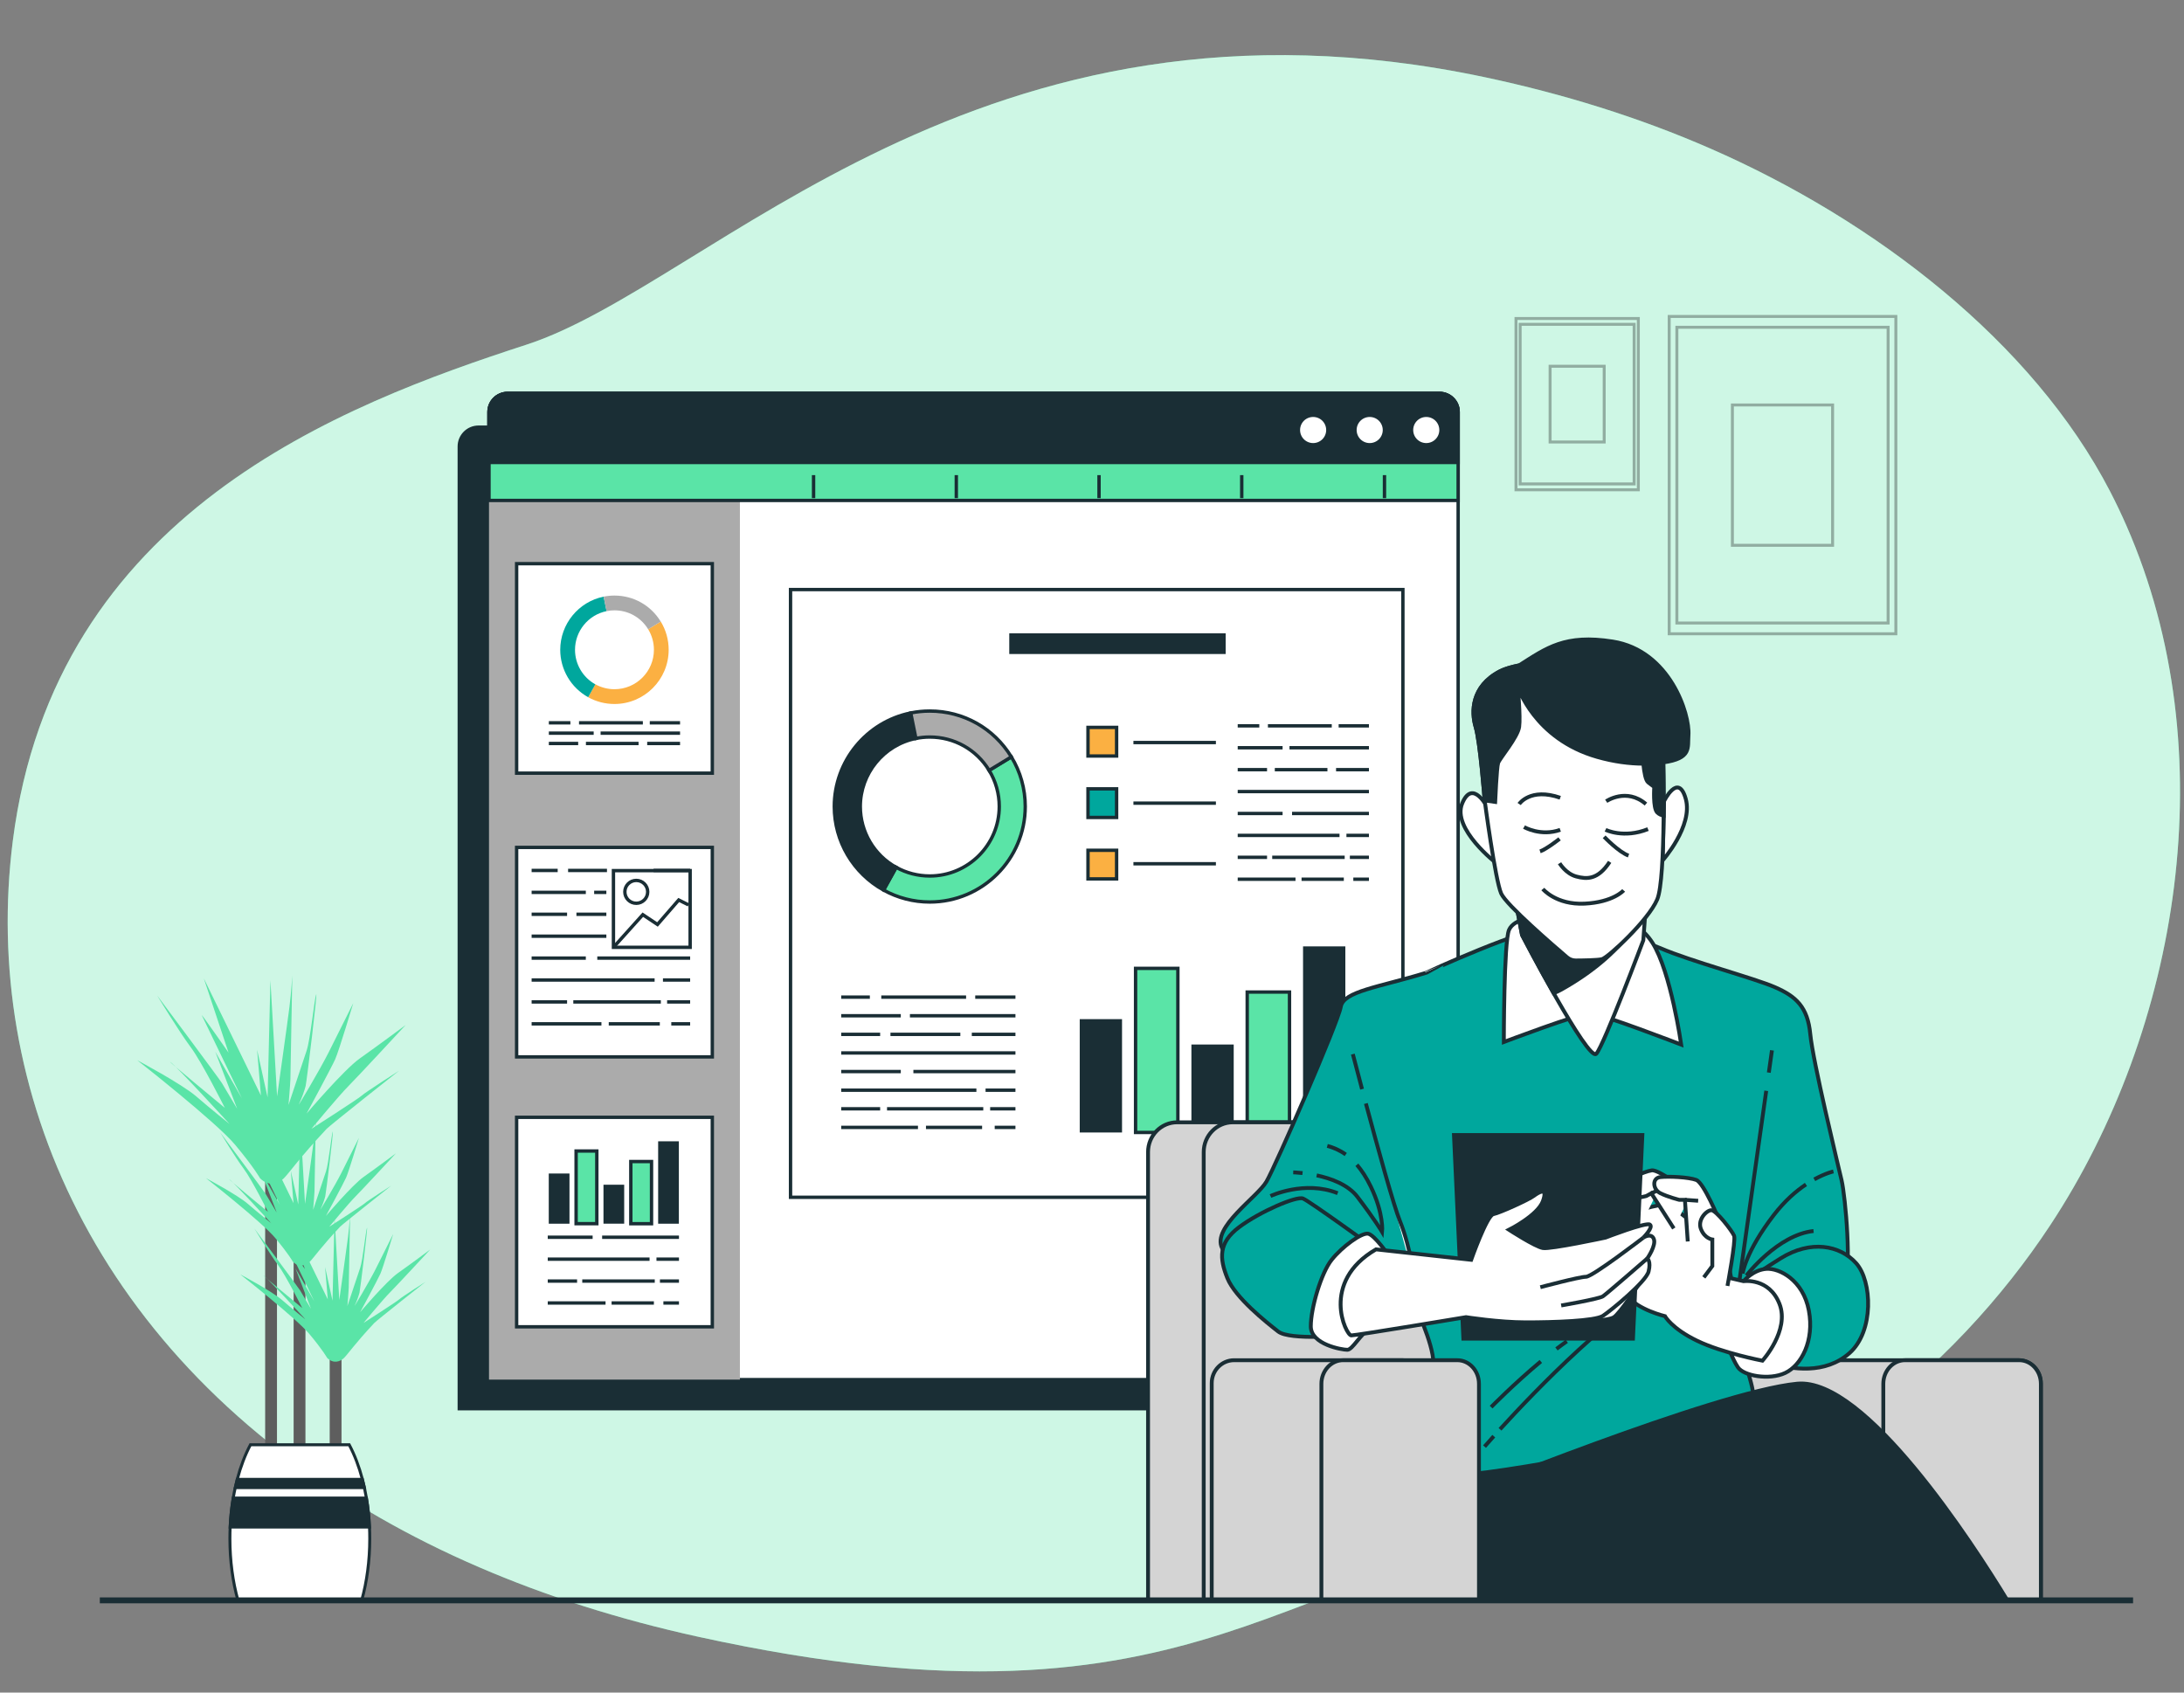 <?xml version="1.0" encoding="utf-8"?>
<!-- Generator: Adobe Illustrator 24.0.1, SVG Export Plug-In . SVG Version: 6.00 Build 0)  -->
<svg version="1.1" id="Layer_1" xmlns="http://www.w3.org/2000/svg" xmlns:xlink="http://www.w3.org/1999/xlink" x="0px" y="0px"
	 viewBox="0 0 600 465" style="enable-background:new 0 0 600 465;" xml:space="preserve">
<rect x="0" y="0" width="600" height="465" fill="#808080" stroke="none"/>
<style type="text/css">
	.st0{display:none;}
	.st1{display:inline;}
	.st2{fill:#FFFFFF;stroke:#1A2E35;stroke-width:0.687;stroke-linecap:round;stroke-linejoin:round;stroke-miterlimit:10;}
	.st3{fill:#1A2E35;stroke:#1A2E35;stroke-width:0.687;stroke-linecap:round;stroke-linejoin:round;stroke-miterlimit:10;}
	.st4{fill:#1A2E35;}
	.st5{fill:none;stroke:#1A2E35;stroke-width:0.687;stroke-linecap:round;stroke-linejoin:round;stroke-miterlimit:10;}
	
		.st6{display:inline;fill:#1A2E35;stroke:#1A2E35;stroke-width:0.687;stroke-linecap:round;stroke-linejoin:round;stroke-miterlimit:10;}
	.st7{fill:#5AE4A7;stroke:#1A2E35;stroke-width:0.687;stroke-linecap:round;stroke-linejoin:round;stroke-miterlimit:10;}
	
		.st8{display:inline;fill:none;stroke:#878787;stroke-width:0.687;stroke-linecap:round;stroke-linejoin:round;stroke-miterlimit:10;}
	
		.st9{display:inline;fill:#1A2E35;stroke:#878787;stroke-width:0.687;stroke-linecap:round;stroke-linejoin:round;stroke-miterlimit:10;}
	
		.st10{display:inline;fill:none;stroke:#1A2E35;stroke-width:0.687;stroke-linecap:round;stroke-linejoin:round;stroke-miterlimit:10;}
	
		.st11{display:inline;fill:#00A79D;stroke:#1A2E35;stroke-width:0.687;stroke-linecap:round;stroke-linejoin:round;stroke-miterlimit:10;}
	
		.st12{display:inline;fill:#FFFFFF;stroke:#1A2E35;stroke-width:0.687;stroke-linecap:round;stroke-linejoin:round;stroke-miterlimit:10;}
	.st13{fill:#FAAF41;}
	.st14{fill:#00A69C;}
	.st15{fill:#00A79D;}
	.st16{fill:#FBB042;}
	.st17{fill:#5AE4A7;}
	.st18{opacity:0.7;fill:#FFFFFF;}
	.st19{opacity:0.3;}
	.st20{fill:none;stroke:#000000;stroke-width:0.811;stroke-miterlimit:10;}
	.st21{fill:none;stroke:#5E5E5E;stroke-width:3.245;stroke-miterlimit:10;}
	.st22{fill:#FFFFFF;stroke:#1A2E35;stroke-width:0.811;stroke-miterlimit:10;}
	.st23{fill:#1A2E35;stroke:#1A2E35;stroke-width:0.811;stroke-miterlimit:10;}
	.st24{fill:#1A2E35;stroke:#1A2E35;stroke-width:0.929;stroke-miterlimit:10;}
	.st25{fill:#FFFFFF;stroke:#1A2E35;stroke-width:0.929;stroke-miterlimit:10;}
	.st26{fill:#ABABAB;}
	.st27{fill:#5AE4A7;stroke:#1A2E35;stroke-width:0.929;stroke-miterlimit:10;}
	.st28{fill:none;stroke:#1A2E35;stroke-width:0.929;stroke-miterlimit:10;}
	.st29{fill:#ABABAB;stroke:#1A2E35;stroke-width:0.929;stroke-miterlimit:10;}
	.st30{fill:#FBB042;stroke:#1A2E35;stroke-width:0.929;stroke-miterlimit:10;}
	.st31{fill:#00A79D;stroke:#1A2E35;stroke-width:0.929;stroke-miterlimit:10;}
	.st32{fill:#D4D4D4;stroke:#1A2E35;stroke-width:1.06;stroke-miterlimit:10;}
	.st33{fill:#1A2E35;stroke:#1A2E35;stroke-width:1.06;stroke-miterlimit:10;}
	.st34{fill:#00A79D;stroke:#1A2E35;stroke-width:1.06;stroke-miterlimit:10;}
	.st35{fill:none;stroke:#1A2E35;stroke-width:1.06;stroke-miterlimit:10;}
	.st36{fill:#FFFFFF;stroke:#1A2E35;stroke-width:1.06;stroke-miterlimit:10;}
	.st37{fill:none;stroke:#1A2E35;stroke-width:1.622;stroke-miterlimit:10;}
	.st38{opacity:0.2;fill:#1A2E35;}
	.st39{fill:#FFFFFF;stroke:#1A2E35;stroke-width:0.891;stroke-miterlimit:10;}
	.st40{fill:none;stroke:#1A2E35;stroke-width:1.782;stroke-miterlimit:10;}
	.st41{fill:#5AE4A7;stroke:#1A2E35;stroke-width:0.891;stroke-miterlimit:10;}
	.st42{fill:none;stroke:#1A2E35;stroke-width:0.446;stroke-miterlimit:10;}
	.st43{fill:#1A2E35;stroke:#1A2E35;stroke-width:0.891;stroke-miterlimit:10;}
	.st44{fill:none;stroke:#1A2E35;stroke-width:0.891;stroke-miterlimit:10;}
	.st45{fill:#FFFFFF;stroke:#1A2E35;stroke-width:1.088;stroke-miterlimit:10;}
	.st46{fill:#00A79D;stroke:#1A2E35;stroke-width:1.088;stroke-miterlimit:10;}
	.st47{fill:#1A2E35;stroke:#1A2E35;stroke-width:1.088;stroke-miterlimit:10;}
	.st48{fill:#1A2E35;stroke:#FFFFFF;stroke-width:1.088;stroke-miterlimit:10;}
	.st49{fill:none;stroke:#1A2E35;stroke-width:1.088;stroke-miterlimit:10;}
	.st50{fill:#FBB042;stroke:#1A2E35;stroke-width:1.088;stroke-miterlimit:10;}
	.st51{fill:#6E6E6E;stroke:#1A2E35;stroke-width:1.088;stroke-miterlimit:10;}
	.st52{fill:none;stroke:#000000;stroke-width:0.872;stroke-linejoin:round;}
	.st53{fill:none;stroke:#000000;stroke-width:0.872;stroke-linejoin:round;stroke-dasharray:4.71,4.71;}
	.st54{fill:none;stroke:#000000;stroke-width:0.872;stroke-linejoin:round;stroke-dasharray:4.282,4.282;}
	.st55{fill:none;stroke:#000000;stroke-width:0.872;stroke-linejoin:round;stroke-dasharray:4.378,4.378;}
	.st56{fill:none;stroke:#000000;stroke-width:0.872;stroke-linejoin:round;stroke-dasharray:2.617,2.617;}
	.st57{fill:none;stroke:#000000;stroke-width:0.872;stroke-linejoin:round;stroke-dasharray:4.486,4.486;}
	.st58{fill:none;stroke:#000000;stroke-width:0.872;stroke-linejoin:round;stroke-dasharray:3.974,3.974;}
	.st59{fill:none;stroke:#000000;stroke-width:0.872;stroke-linejoin:round;stroke-dasharray:4.323,4.323;}
	.st60{fill:none;stroke:#000000;stroke-width:0.872;stroke-linejoin:round;stroke-dasharray:4.437,4.437;}
	.st61{fill:none;stroke:#000000;stroke-width:0.872;stroke-linejoin:round;stroke-dasharray:4.381,4.381;}
	.st62{fill:none;stroke:#000000;stroke-width:0.872;stroke-linejoin:round;stroke-dasharray:4.255,4.255;}
	.st63{fill:#D6D6D6;}
	.st64{fill:#FFFFFF;}
	.st65{fill:#C4C4C4;}
	.st66{fill:#707070;stroke:#1A2E35;stroke-width:0.872;stroke-linejoin:round;stroke-miterlimit:10;}
	.st67{fill:#1A2E35;stroke:#1A2E35;stroke-width:0.872;stroke-linejoin:round;stroke-miterlimit:10;}
	.st68{fill:none;stroke:#1A2E35;stroke-width:0.872;stroke-linejoin:round;stroke-miterlimit:10;}
	.st69{fill:#FFFFFF;stroke:#1A2E35;stroke-width:0.95;stroke-linecap:round;stroke-linejoin:round;stroke-miterlimit:10;}
	.st70{fill:#1A2E35;stroke:#1A2E35;stroke-width:0.95;stroke-linecap:round;stroke-linejoin:round;stroke-miterlimit:10;}
	.st71{fill:#808080;stroke:#1A2E35;stroke-width:0.95;stroke-linecap:round;stroke-linejoin:round;stroke-miterlimit:10;}
	.st72{fill:#00A79D;stroke:#1A2E35;stroke-width:0.95;stroke-linecap:round;stroke-linejoin:round;stroke-miterlimit:10;}
	.st73{fill:none;stroke:#1A2E35;stroke-width:0.95;stroke-linecap:round;stroke-linejoin:round;stroke-miterlimit:10;}
	.st74{fill:#FFFFFF;stroke:#1A2E35;stroke-width:0.872;stroke-linecap:round;stroke-linejoin:round;stroke-miterlimit:10;}
	.st75{fill:#00A79D;stroke:#1A2E35;stroke-width:0.872;stroke-linejoin:round;stroke-miterlimit:10;}
	.st76{fill:#231F20;}
	.st77{fill:none;stroke:#1A2E35;stroke-width:0.73;stroke-linecap:round;stroke-linejoin:round;stroke-miterlimit:10;}
	.st78{fill-rule:evenodd;clip-rule:evenodd;fill:#FFFFFF;stroke:#231F20;stroke-width:0.75;stroke-miterlimit:10;}
	.st79{fill-rule:evenodd;clip-rule:evenodd;fill:#E5E5E5;}
	.st80{clip-path:url(#SVGID_2_);fill-rule:evenodd;clip-rule:evenodd;fill:#0073A5;}
	.st81{fill:#FFFFFF;stroke:#1A2E35;stroke-width:0.73;stroke-linecap:round;stroke-linejoin:round;stroke-miterlimit:10;}
	.st82{fill:#ADADAD;stroke:#1A2E35;stroke-width:0.73;stroke-linecap:round;stroke-linejoin:round;stroke-miterlimit:10;}
	.st83{fill:#6E6E6E;stroke:#1A2E35;stroke-width:0.73;stroke-linecap:round;stroke-linejoin:round;stroke-miterlimit:10;}
	.st84{fill:#5AE4A7;stroke:#1A2E35;stroke-width:0.73;stroke-linecap:round;stroke-linejoin:round;stroke-miterlimit:10;}
	.st85{fill:#1A2E35;stroke:#1A2E35;stroke-width:0.73;stroke-linecap:round;stroke-linejoin:round;stroke-miterlimit:10;}
	.st86{fill:#00A79D;stroke:#1A2E35;stroke-width:0.73;stroke-linecap:round;stroke-linejoin:round;stroke-miterlimit:10;}
	.st87{fill:none;stroke:#1A2E35;stroke-width:0.837;stroke-linecap:round;stroke-linejoin:round;stroke-miterlimit:10;}
	.st88{fill:#5AE4A7;stroke:#1A2E35;stroke-width:0.837;stroke-linecap:round;stroke-linejoin:round;stroke-miterlimit:10;}
	.st89{fill:#1A2E35;stroke:#1A2E35;stroke-width:0.837;stroke-linecap:round;stroke-linejoin:round;stroke-miterlimit:10;}
	.st90{fill:#FFFFFF;stroke:#1A2E35;stroke-width:0.837;stroke-linecap:round;stroke-linejoin:round;stroke-miterlimit:10;}
	.st91{fill:#5AE4A7;stroke:#1A2E35;stroke-width:0.419;stroke-linecap:round;stroke-linejoin:round;stroke-miterlimit:10;}
	.st92{fill:#1A2E35;stroke:#1A2E35;stroke-width:0.419;stroke-linecap:round;stroke-linejoin:round;stroke-miterlimit:10;}
	.st93{fill:none;stroke:#1A2E35;stroke-width:0.419;stroke-linecap:round;stroke-linejoin:round;stroke-miterlimit:10;}
	.st94{fill:#B2B2B2;stroke:#1A2E35;stroke-width:0.837;stroke-linecap:round;stroke-linejoin:round;stroke-miterlimit:10;}
	.st95{fill:#FBB042;stroke:#1A2E35;stroke-width:0.837;stroke-linecap:round;stroke-linejoin:round;stroke-miterlimit:10;}
	.st96{fill:none;stroke:#5C5C5C;stroke-width:0.837;stroke-linecap:round;stroke-linejoin:round;stroke-miterlimit:10;}
	.st97{fill:#00A79D;stroke:#1A2E35;stroke-width:0.837;stroke-linecap:round;stroke-linejoin:round;stroke-miterlimit:10;}
</style>
<g>
	<g>
		<path class="st17" d="M563.25,336.6c-26.08,39.57-71.9,79.21-127.01,83.41c-83.27,6.35-102.95,60.7-244.41,29.66
			c-22.06-4.84-42.08-11.29-60.14-19.08c-9.71-4.18-18.85-8.76-27.42-13.68C26.42,372.34-5.2,299.57,3.52,231.01
			C14.97,140.84,93.9,111.2,144.7,94.67C195.5,78.14,268.8-8.31,408.09,21.25c21.23,4.52,42.07,10.93,61.83,19.58
			c45.09,19.71,88.52,53.08,109.8,94.22c1.6,3.09,3.09,6.23,4.48,9.4C611.41,206.5,598.81,282.66,563.25,336.6z"/>
		<path class="st18" d="M563.25,336.6c-26.08,39.57-71.9,79.21-127.01,83.41c-83.27,6.35-102.95,60.7-244.41,29.66
			c-22.06-4.84-42.08-11.29-60.14-19.08c-9.71-4.18-18.85-8.76-27.42-13.68C26.42,372.34-5.2,299.57,3.52,231.01
			C14.97,140.84,93.9,111.2,144.7,94.67C195.5,78.14,268.8-8.31,408.09,21.25c21.23,4.52,42.07,10.93,61.83,19.58
			c45.09,19.71,88.52,53.08,109.8,94.22c1.6,3.09,3.09,6.23,4.48,9.4C611.41,206.5,598.81,282.66,563.25,336.6z"/>
	</g>
	<g>
		<g class="st19">
			<rect x="458.57" y="86.94" class="st20" width="62.27" height="87.18"/>
			<rect x="460.68" y="89.91" class="st20" width="58.03" height="81.25"/>
			<rect x="475.93" y="111.26" class="st20" width="27.53" height="38.55"/>
		</g>
		<g class="st19">
			<rect x="416.48" y="87.5" class="st20" width="33.61" height="47.06"/>
			<rect x="417.62" y="89.1" class="st20" width="31.32" height="43.85"/>
			<rect x="425.85" y="100.62" class="st20" width="14.86" height="20.81"/>
		</g>
	</g>
	<g>
		<line class="st21" x1="82.29" y1="400.69" x2="82.29" y2="337.82"/>
		<line class="st21" x1="74.47" y1="401.96" x2="74.47" y2="315.14"/>
		<line class="st21" x1="92.2" y1="402.38" x2="92.2" y2="371.89"/>
		<path class="st17" d="M71.43,323.7c0,0-1.57-2.88-6.8-9.15c-5.23-6.28-26.94-23.28-26.94-23.28s12.29,6.54,16.22,9.94
			c3.92,3.4,9.16,7.59,9.16,7.59s-14.65-15.96-16.22-17c-1.57-1.05,14.91,12.56,14.91,12.56s-6.28-12.56-9.42-16.74
			c-3.14-4.19-9.16-14.12-9.16-14.12s17,22.76,17.79,24.06c0.78,1.31,4.19,7.06,4.19,7.06l-6.02-15.69l7.32,12.82
			c0,0-10.46-21.71-10.99-22.76c-0.52-1.05,7.32,10.2,7.32,10.2l-6.8-20.4l15.69,32.17l-1.05-12.56l2.88,13.08l0.78-32.17
			l1.83,31.91c0,0,2.88-20.4,3.4-24.59c0.52-4.19,0.78-8.63,0.78-8.63s-0.52,27.73-0.52,28.51c0,0.78-0.52,7.06-0.52,7.06
			s3.92-11.77,4.97-14.91c1.05-3.14,2.09-13.86,2.62-15.43c0.52-1.57-2.62,24.06-2.88,25.11c-0.26,1.05-1.05,3.4-1.83,4.97
			c-0.78,1.57,5.75-9.42,8.11-14.12c2.35-4.71,6.8-13.6,6.8-13.6s-3.92,13.08-4.97,15.43c-1.05,2.35-7.85,14.91-7.85,14.91
			s10.2-12.03,14.65-15.17c4.45-3.14,12.56-9.15,12.56-9.15s-13.08,14.12-15.69,16.74c-2.62,2.62-10.2,11.77-10.2,11.77
			s13.08-8.37,13.86-9.15c0.78-0.78,10.2-6.8,10.2-6.8s-18.99,15-19.88,15.96c-7.59,8.11-10.2,12.03-11.77,13.6
			C76.4,325.27,73.78,326.05,71.43,323.7z"/>
		<path class="st17" d="M80.46,346.63c0,0-1.11-2.04-4.81-6.48c-3.7-4.44-19.06-16.47-19.06-16.47s8.7,4.63,11.47,7.03
			c2.78,2.41,6.48,5.37,6.48,5.37s-10.36-11.29-11.47-12.03c-1.11-0.74,10.55,8.88,10.55,8.88s-4.44-8.88-6.66-11.84
			c-2.22-2.96-6.48-9.99-6.48-9.99s12.03,16.1,12.58,17.02c0.56,0.93,2.96,5,2.96,5l-4.26-11.1l5.18,9.07c0,0-7.4-15.36-7.77-16.1
			c-0.37-0.74,5.18,7.22,5.18,7.22l-4.81-14.43l11.1,22.76l-0.74-8.88l2.04,9.25l0.56-22.76l1.3,22.57c0,0,2.04-14.43,2.41-17.39
			c0.37-2.96,0.56-6.11,0.56-6.11s-0.37,19.61-0.37,20.17c0,0.56-0.37,5-0.37,5s2.78-8.33,3.52-10.55
			c0.74-2.22,1.48-9.81,1.85-10.92c0.37-1.11-1.85,17.02-2.04,17.76c-0.19,0.74-0.74,2.41-1.3,3.52c-0.56,1.11,4.07-6.66,5.74-9.99
			c1.67-3.33,4.81-9.62,4.81-9.62s-2.78,9.25-3.52,10.92c-0.74,1.67-5.55,10.55-5.55,10.55s7.22-8.51,10.36-10.73
			c3.15-2.22,8.88-6.48,8.88-6.48s-9.25,9.99-11.1,11.84c-1.85,1.85-7.22,8.33-7.22,8.33s9.25-5.92,9.81-6.48
			c0.56-0.56,7.22-4.81,7.22-4.81s-13.43,10.61-14.06,11.29c-5.37,5.74-7.22,8.51-8.33,9.62C83.97,347.74,82.12,348.29,80.46,346.63
			z"/>
		<path class="st17" d="M89.87,373.05c0,0-1.11-2.04-4.81-6.48C81.36,362.13,66,350.11,66,350.11s8.7,4.63,11.47,7.03
			c2.78,2.41,6.48,5.37,6.48,5.37s-10.36-11.29-11.47-12.03c-1.11-0.74,10.55,8.88,10.55,8.88s-4.44-8.88-6.66-11.84
			c-2.22-2.96-6.48-9.99-6.48-9.99s12.03,16.1,12.58,17.02c0.56,0.93,2.96,5,2.96,5l-4.26-11.1l5.18,9.07c0,0-7.4-15.36-7.77-16.1
			c-0.37-0.74,5.18,7.22,5.18,7.22l-4.81-14.43l11.1,22.76l-0.74-8.88l2.04,9.25l0.56-22.76l1.3,22.57c0,0,2.04-14.43,2.41-17.39
			c0.37-2.96,0.56-6.11,0.56-6.11s-0.37,19.61-0.37,20.17s-0.37,5-0.37,5s2.78-8.33,3.52-10.55c0.74-2.22,1.48-9.81,1.85-10.92
			c0.37-1.11-1.85,17.02-2.04,17.76c-0.19,0.74-0.74,2.41-1.3,3.52c-0.56,1.11,4.07-6.66,5.74-9.99c1.67-3.33,4.81-9.62,4.81-9.62
			s-2.78,9.25-3.52,10.92c-0.74,1.67-5.55,10.55-5.55,10.55s7.22-8.51,10.36-10.73c3.15-2.22,8.88-6.48,8.88-6.48
			s-9.25,9.99-11.1,11.84c-1.85,1.85-7.22,8.33-7.22,8.33s9.25-5.92,9.81-6.48c0.56-0.56,7.22-4.81,7.22-4.81
			s-13.43,10.61-14.06,11.29c-5.37,5.74-7.22,8.51-8.33,9.62C93.39,374.16,91.54,374.71,89.87,373.05z"/>
		<g>
			<path class="st22" d="M99.37,439.67c1.41-5.06,2.21-10.83,2.21-16.95c0-1.08-0.02-2.15-0.07-3.2c-0.13-2.76-0.42-5.43-0.85-7.98
				c-0.17-0.97-0.35-1.92-0.55-2.85c-0.17-0.77-0.35-1.53-0.55-2.28c-0.93-3.53-2.16-6.73-3.62-9.49H68.8
				c-1.46,2.76-2.69,5.96-3.62,9.49c-0.2,0.75-0.38,1.5-0.55,2.28c-0.21,0.93-0.39,1.88-0.55,2.85c-0.43,2.55-0.72,5.22-0.85,7.98
				c-0.05,1.05-0.07,2.13-0.07,3.2c0,6.12,0.8,11.89,2.21,16.95H99.37z"/>
			<path class="st23" d="M99.55,406.42H65.18c-0.2,0.75-0.38,1.5-0.55,2.28h35.48C99.93,407.92,99.75,407.17,99.55,406.42z
				 M100.66,411.55H64.07c-0.43,2.55-0.72,5.22-0.85,7.98h38.28C101.38,416.76,101.09,414.09,100.66,411.55z"/>
		</g>
	</g>
	<g>
		<path class="st24" d="M389.06,387H126.18V122.66c0-2.93,2.37-5.3,5.3-5.3h257.59V387z"/>
		<g>
			<g>
				<path class="st25" d="M400.59,379.03H134.34V113.19c0-2.82,2.29-5.11,5.11-5.11h256.03c2.82,0,5.11,2.29,5.11,5.11V379.03z"/>
				<path class="st26" d="M203.27,379.03h-68.93V113.19c0-2.82,2.29-5.11,5.11-5.11h58.71c2.82,0,5.11,2.29,5.11,5.11V379.03z"/>
				<path class="st27" d="M400.59,137.49H134.34v-24.3c0-2.82,2.29-5.11,5.11-5.11h256.03c2.82,0,5.11,2.29,5.11,5.11V137.49z"/>
				<path class="st24" d="M400.59,127.05H134.34v-13.86c0-2.82,2.29-5.11,5.11-5.11h256.03c2.82,0,5.11,2.29,5.11,5.11V127.05z"/>
				<path class="st25" d="M364.8,118.14c0-2.24-1.81-4.05-4.05-4.05s-4.05,1.81-4.05,4.05c0,2.24,1.81,4.05,4.05,4.05
					S364.8,120.38,364.8,118.14z"/>
				<path class="st25" d="M380.34,118.14c0-2.24-1.81-4.05-4.05-4.05s-4.05,1.81-4.05,4.05c0,2.24,1.81,4.05,4.05,4.05
					S380.34,120.38,380.34,118.14z"/>
				<path class="st25" d="M395.88,118.14c0-2.24-1.81-4.05-4.05-4.05c-2.24,0-4.05,1.81-4.05,4.05c0,2.24,1.81,4.05,4.05,4.05
					C394.06,122.19,395.88,120.38,395.88,118.14z"/>
			</g>
			<line class="st28" x1="223.51" y1="136.86" x2="223.51" y2="130.53"/>
			<line class="st28" x1="262.72" y1="136.86" x2="262.72" y2="130.53"/>
			<line class="st28" x1="301.93" y1="136.86" x2="301.93" y2="130.53"/>
			<line class="st28" x1="341.14" y1="136.86" x2="341.14" y2="130.53"/>
			<line class="st28" x1="380.35" y1="136.86" x2="380.35" y2="130.53"/>
			<g>
				<rect x="217.18" y="161.97" class="st25" width="168.23" height="166.96"/>
				<line class="st28" x1="311.38" y1="204" x2="334.04" y2="204"/>
				<line class="st28" x1="311.38" y1="220.65" x2="334.04" y2="220.65"/>
				<line class="st28" x1="311.38" y1="237.3" x2="334.04" y2="237.3"/>
				<g>
					<line class="st28" x1="267.92" y1="273.94" x2="278.97" y2="273.94"/>
					<line class="st28" x1="242.11" y1="273.94" x2="265.41" y2="273.94"/>
					<line class="st28" x1="231.1" y1="273.94" x2="238.97" y2="273.94"/>
					<line class="st28" x1="249.98" y1="279.06" x2="278.97" y2="279.06"/>
					<line class="st28" x1="231.1" y1="279.06" x2="247.47" y2="279.06"/>
					<line class="st28" x1="266.98" y1="284.17" x2="278.97" y2="284.17"/>
					<line class="st28" x1="244.63" y1="284.17" x2="263.83" y2="284.17"/>
					<line class="st28" x1="231.1" y1="284.17" x2="241.8" y2="284.17"/>
					<line class="st28" x1="231.1" y1="289.28" x2="278.97" y2="289.28"/>
					<line class="st28" x1="250.93" y1="294.39" x2="278.97" y2="294.39"/>
					<line class="st28" x1="231.1" y1="294.39" x2="247.47" y2="294.39"/>
					<line class="st28" x1="270.76" y1="299.51" x2="278.97" y2="299.51"/>
					<line class="st28" x1="231.1" y1="299.51" x2="268.24" y2="299.51"/>
					<line class="st28" x1="272.02" y1="304.62" x2="278.97" y2="304.62"/>
					<line class="st28" x1="243.69" y1="304.62" x2="270.13" y2="304.62"/>
					<line class="st28" x1="231.1" y1="304.62" x2="241.8" y2="304.62"/>
					<line class="st28" x1="273.27" y1="309.73" x2="278.97" y2="309.73"/>
					<line class="st28" x1="254.39" y1="309.73" x2="269.81" y2="309.73"/>
					<line class="st28" x1="231.1" y1="309.73" x2="252.19" y2="309.73"/>
				</g>
				<g>
					<line class="st28" x1="367.76" y1="199.41" x2="376.08" y2="199.41"/>
					<line class="st28" x1="348.33" y1="199.41" x2="365.87" y2="199.41"/>
					<line class="st28" x1="340.03" y1="199.41" x2="345.96" y2="199.41"/>
					<line class="st28" x1="354.25" y1="205.43" x2="376.08" y2="205.43"/>
					<line class="st28" x1="340.03" y1="205.43" x2="352.36" y2="205.43"/>
					<line class="st28" x1="367.05" y1="211.45" x2="376.08" y2="211.45"/>
					<line class="st28" x1="350.22" y1="211.45" x2="364.68" y2="211.45"/>
					<line class="st28" x1="340.03" y1="211.45" x2="348.09" y2="211.45"/>
					<line class="st28" x1="340.03" y1="217.47" x2="376.08" y2="217.47"/>
					<line class="st28" x1="354.96" y1="223.49" x2="376.08" y2="223.49"/>
					<line class="st28" x1="340.03" y1="223.49" x2="352.36" y2="223.49"/>
					<line class="st28" x1="369.9" y1="229.51" x2="376.08" y2="229.51"/>
					<line class="st28" x1="340.03" y1="229.51" x2="368" y2="229.51"/>
					<line class="st28" x1="370.84" y1="235.53" x2="376.08" y2="235.53"/>
					<line class="st28" x1="349.51" y1="235.53" x2="369.42" y2="235.53"/>
					<line class="st28" x1="340.03" y1="235.53" x2="348.09" y2="235.53"/>
					<line class="st28" x1="371.79" y1="241.55" x2="376.08" y2="241.55"/>
					<line class="st28" x1="357.57" y1="241.55" x2="369.18" y2="241.55"/>
					<line class="st28" x1="340.03" y1="241.55" x2="355.91" y2="241.55"/>
				</g>
				<g>
					<g>
						<path class="st27" d="M255.43,247.81c-4.44,0-8.84-1.13-12.7-3.28l3.46-6.25c2.81,1.56,6,2.38,9.24,2.38
							c10.52,0,19.09-8.56,19.09-19.09c0-3.51-0.96-6.94-2.78-9.92l6.1-3.72c2.5,4.1,3.82,8.82,3.82,13.64
							C281.66,236.04,269.89,247.81,255.43,247.81z"/>
					</g>
					<g>
						<path class="st24" d="M242.73,244.53c-8.34-4.63-13.53-13.42-13.53-22.95c0-12.43,8.83-23.24,21-25.71l1.42,7
							c-8.85,1.79-15.27,9.66-15.27,18.71c0,6.94,3.77,13.34,9.85,16.71L242.73,244.53z"/>
					</g>
					<g>
						<path class="st29" d="M271.74,211.65c-3.5-5.74-9.6-9.16-16.31-9.16c-1.29,0-2.57,0.13-3.81,0.38l-1.42-7
							c1.71-0.35,3.47-0.52,5.23-0.52c9.22,0,17.6,4.7,22.41,12.59L271.74,211.65z"/>
					</g>
				</g>
				<rect x="298.9" y="199.84" class="st30" width="7.86" height="7.86"/>
				<rect x="298.9" y="216.72" class="st31" width="7.86" height="7.86"/>
				<rect x="298.9" y="233.6" class="st30" width="7.86" height="7.86"/>
				<g>
					<rect x="296.63" y="279.99" class="st4" width="11.62" height="31.14"/>
					<rect x="311.97" y="266.04" class="st27" width="11.62" height="45.08"/>
					<rect x="327.31" y="286.96" class="st4" width="11.62" height="24.17"/>
					<rect x="342.64" y="272.55" class="st27" width="11.62" height="38.58"/>
					<rect x="357.98" y="260" class="st4" width="11.62" height="51.13"/>
				</g>
				<rect x="277.27" y="173.99" class="st4" width="59.45" height="5.69"/>
			</g>
			<g>
				<rect x="141.93" y="154.86" class="st25" width="53.76" height="57.55"/>
				<g>
					<g>
						<path class="st16" d="M168.8,193.41c-2.52,0-5.02-0.64-7.21-1.86l1.97-3.55c1.6,0.88,3.41,1.35,5.25,1.35
							c5.98,0,10.84-4.86,10.84-10.84c0-1.99-0.55-3.94-1.58-5.64l3.46-2.11c1.42,2.33,2.17,5.01,2.17,7.75
							C183.7,186.73,177.02,193.41,168.8,193.41z"/>
					</g>
					<g>
						<path class="st15" d="M161.59,191.55c-4.74-2.63-7.68-7.62-7.68-13.03c0-7.06,5.01-13.2,11.92-14.6l0.81,3.98
							c-5.03,1.02-8.67,5.49-8.67,10.62c0,3.94,2.14,7.58,5.59,9.49L161.59,191.55z"/>
					</g>
					<g>
						<path class="st26" d="M178.07,172.88c-1.99-3.26-5.45-5.2-9.26-5.2c-0.73,0-1.46,0.07-2.17,0.22l-0.81-3.98
							c0.97-0.2,1.97-0.3,2.97-0.3c5.24,0,9.99,2.67,12.72,7.15L178.07,172.88z"/>
					</g>
				</g>
				<g>
					<line class="st28" x1="178.51" y1="198.58" x2="186.83" y2="198.58"/>
					<line class="st28" x1="159.07" y1="198.58" x2="176.61" y2="198.58"/>
					<line class="st28" x1="150.78" y1="198.58" x2="156.7" y2="198.58"/>
					<line class="st28" x1="165" y1="201.42" x2="186.83" y2="201.42"/>
					<line class="st28" x1="150.78" y1="201.42" x2="163.1" y2="201.42"/>
					<line class="st28" x1="177.8" y1="204.26" x2="186.83" y2="204.26"/>
					<line class="st28" x1="160.97" y1="204.26" x2="175.43" y2="204.26"/>
					<line class="st28" x1="150.78" y1="204.26" x2="158.84" y2="204.26"/>
				</g>
			</g>
			<g>
				<rect x="141.93" y="232.81" class="st25" width="53.76" height="57.55"/>
				<g>
					<line class="st28" x1="179.55" y1="239.14" x2="189.6" y2="239.14"/>
					<line class="st28" x1="156.07" y1="239.14" x2="166.75" y2="239.14"/>
					<line class="st28" x1="146.05" y1="239.14" x2="153.21" y2="239.14"/>
					<line class="st28" x1="163.23" y1="245.16" x2="166.58" y2="245.16"/>
					<line class="st28" x1="146.05" y1="245.16" x2="160.94" y2="245.16"/>
					<line class="st28" x1="158.36" y1="251.18" x2="166.58" y2="251.18"/>
					<line class="st28" x1="146.05" y1="251.18" x2="155.79" y2="251.18"/>
					<line class="st28" x1="146.05" y1="257.2" x2="166.58" y2="257.2"/>
					<line class="st28" x1="164.09" y1="263.22" x2="189.6" y2="263.22"/>
					<line class="st28" x1="146.05" y1="263.22" x2="160.94" y2="263.22"/>
					<line class="st28" x1="182.13" y1="269.24" x2="189.6" y2="269.24"/>
					<line class="st28" x1="146.05" y1="269.24" x2="179.84" y2="269.24"/>
					<line class="st28" x1="183.27" y1="275.26" x2="189.6" y2="275.26"/>
					<line class="st28" x1="157.5" y1="275.26" x2="181.55" y2="275.26"/>
					<line class="st28" x1="146.05" y1="275.26" x2="155.79" y2="275.26"/>
					<line class="st28" x1="184.42" y1="281.28" x2="189.6" y2="281.28"/>
					<line class="st28" x1="167.24" y1="281.28" x2="181.27" y2="281.28"/>
					<line class="st28" x1="146.05" y1="281.28" x2="165.23" y2="281.28"/>
				</g>
				<g>
					<rect x="168.53" y="239.19" class="st28" width="21.07" height="21.07"/>
					<polyline class="st28" points="168.53,260.26 176.6,251.29 180.63,253.98 186.46,247.26 189.15,248.6 					"/>
					<circle class="st28" cx="174.8" cy="245.02" r="3.14"/>
				</g>
			</g>
			<g>
				<rect x="141.93" y="306.96" class="st25" width="53.76" height="57.55"/>
				<g>
					<line class="st28" x1="165.42" y1="339.91" x2="186.53" y2="339.91"/>
					<line class="st28" x1="150.48" y1="339.91" x2="162.81" y2="339.91"/>
					<line class="st28" x1="180.35" y1="345.93" x2="186.53" y2="345.93"/>
					<line class="st28" x1="150.48" y1="345.93" x2="178.45" y2="345.93"/>
					<line class="st28" x1="181.3" y1="351.95" x2="186.53" y2="351.95"/>
					<line class="st28" x1="159.96" y1="351.95" x2="179.88" y2="351.95"/>
					<line class="st28" x1="150.48" y1="351.95" x2="158.54" y2="351.95"/>
					<line class="st28" x1="182.25" y1="357.97" x2="186.53" y2="357.97"/>
					<line class="st28" x1="168.02" y1="357.97" x2="179.64" y2="357.97"/>
					<line class="st28" x1="150.48" y1="357.97" x2="166.36" y2="357.97"/>
				</g>
				<g>
					<rect x="150.76" y="322.4" class="st4" width="5.69" height="13.79"/>
					<rect x="158.27" y="316.22" class="st27" width="5.69" height="19.96"/>
					<rect x="165.79" y="325.48" class="st4" width="5.69" height="10.7"/>
					<rect x="173.3" y="319.11" class="st27" width="5.69" height="17.08"/>
					<rect x="180.81" y="313.55" class="st4" width="5.69" height="22.64"/>
				</g>
			</g>
		</g>
	</g>
	<g>
		<g>
			<g>
				<path class="st32" d="M468.66,439.67V316.51c0-4.52-3.58-8.18-7.99-8.18H323.39c-4.41,0-7.99,3.66-7.99,8.18v123.17H468.66z"/>
				<path class="st32" d="M483.94,439.67V316.51c0-4.52-3.58-8.18-7.99-8.18H338.68c-4.41,0-7.99,3.66-7.99,8.18v123.17H483.94z"/>
			</g>
			<g>
				<path class="st32" d="M560.68,439.67v-59.69c0-3.47-2.75-6.29-6.15-6.29h-77.55c-3.39,0-6.15,2.82-6.15,6.29v59.69H560.68z"/>
				<path class="st32" d="M560.68,439.67v-59.49c0-3.59-2.67-6.49-5.96-6.49h-31.37c-3.29,0-5.96,2.91-5.96,6.49v59.49H560.68z"/>
			</g>
			<g>
				<path class="st33" d="M545.66,439.67c-13.78-8.8-46.59-30.15-53.34-38.03c-8.6-10.03-10.39-13.26-17.2-12.9
					c-6.81,0.36-76.31,10.03-76.31,10.03s-4.66,5.73-5.73,12.9c-0.89,5.96,6.39,22.58,8.87,28H545.66z"/>
				<path class="st34" d="M426.39,254.75c1.07,0.06,21.5,2.15,29.74,5.73c8.24,3.58,25.8,8.24,31.53,10.75
					c5.73,2.51,8.96,5.37,9.67,12.9c0.72,7.52,7.52,35.47,8.6,40.13c1.07,4.66,2.87,24.36,0.72,30.45
					c-2.15,6.09-27.59,6.81-27.59,6.81s-0.36,9.67,1.07,15.05c1.43,5.37,5.02,13.97-6.81,16.12c-11.82,2.15-72.73,15.05-77.03,12.18
					c-4.3-2.87-2.51-25.08-2.51-30.45c0-5.37-5.37-16.48-5.37-16.48s-8.96,2.15-15.05,5.02c-6.09,2.87-13.97,1.43-24.01-1.79
					c-10.03-3.22-10.75-12.54-13.61-18.27c-2.87-5.73,9.67-13.97,12.18-18.27c2.51-4.3,19.71-43.71,20.42-48.01
					c0.72-4.3,10.39-5.37,23.29-9.32C391.63,267.29,419.58,254.39,426.39,254.75z"/>
				<g>
					<path class="st35" d="M412.09,392.67c9.34-10.24,32.12-34.07,48.63-41.8"/>
					<path class="st35" d="M407.84,397.43c0,0,0.92-1.06,2.54-2.87"/>
					<path class="st35" d="M427.6,370.59c0.95-0.72,1.9-1.43,2.84-2.09"/>
					<path class="st35" d="M409.65,386.58c0,0,6.28-6.41,13.65-12.55"/>
				</g>
				<path class="st36" d="M375.24,303.16c3.21,11.97,7.66,28.16,9.41,32.44c2.86,7.02,4.68,18.97,4.68,18.97"/>
				<path class="st36" d="M371.66,289.6c0,0,1.03,3.98,2.53,9.62"/>
				<path class="st35" d="M369.71,317.18c-1.72-1.23-3.44-1.93-5.07-2.37"/>
				<path class="st35" d="M361.72,322.91c3.92,0.84,8.64,2.53,11.23,5.94c4.94,6.5,6.76,9.62,6.76,9.62s0.52-4.94-3.12-12.48
					c-1.21-2.5-2.5-4.45-3.83-5.99"/>
				<path class="st35" d="M355.28,322.09c0,0,1.01,0.02,2.56,0.19"/>
				<path class="st35" d="M349.04,328.59c0,0,9.36-4.42,18.45-0.78"/>
				<g>
					<line class="st36" x1="485.23" y1="299.68" x2="477.18" y2="356.66"/>
					<line class="st36" x1="486.8" y1="288.56" x2="485.94" y2="294.68"/>
					<path class="st35" d="M498.43,324.01c3.12-1.72,5.26-2.18,5.26-2.18"/>
					<path class="st35" d="M478.74,349.9c0,0,0.78-5.98,8.58-16.11c3-3.9,6.12-6.57,8.82-8.38"/>
					<path class="st35" d="M479.78,350.42c0,0,8.58-11.18,18.45-12.22"/>
				</g>
				<path class="st36" d="M422.09,251.88c0,0-6.09,0.36-7.52,3.58c-1.43,3.22-1.43,30.81-1.43,30.81s20.78-7.88,23.65-7.88
					c2.87,0,25.08,8.6,25.08,8.6s-2.87-20.06-7.88-27.95c-5.02-7.88-13.61-7.52-16.48-7.52S422.09,251.88,422.09,251.88z"/>
				<path class="st36" d="M416.71,249.37l1.43,7.52c0,0,18.27,35.11,20.42,32.6c2.15-2.51,12.9-31.17,12.9-31.17l0.72-10.03
					c0,0-8.6,5.73-13.61,5.73c-5.02,0-20.42-8.24-20.42-8.24L416.71,249.37z"/>
				<path class="st33" d="M452.18,248.3c0,0-8.6,5.73-13.61,5.73c-5.02,0-20.42-8.24-20.42-8.24l-1.43,3.58l1.43,7.52
					c0,0,4.12,7.92,8.68,15.97c0.68-0.26,1.38-0.58,2.09-0.98C448.89,260.7,452.18,248.3,452.18,248.3z"/>
				<g>
					<path class="st36" d="M408.71,221.97c0,0-4.12-8.24-7.01-1.24c-2.89,7.01,9.48,16.49,9.48,16.49L408.71,221.97z"/>
					<path class="st36" d="M457.15,220.13c0,0,3.91-8.06,5.97-0.64s-6.35,16.9-6.35,16.9L457.15,220.13z"/>
					<path class="st36" d="M407.88,219.91c0,0,2.89,21.85,4.53,25.56c1.41,3.16,14.33,14.3,18.1,17.52
						c0.67,0.57,1.51,0.88,2.38,0.88c2.1-0.01,6.01-0.06,7.2-0.36c1.65-0.41,12.71-10.61,15.18-16.39
						c2.47-5.77,1.65-39.16,1.65-39.16s-1.24-21.85-3.71-24.73c-2.47-2.89-33.39-2.89-41.22,1.24c-7.83,4.12-7.83,11.13-6.6,15.25
						C406.65,203.83,407.88,219.91,407.88,219.91z"/>
					<path class="st33" d="M443.05,176.25c-13.12-2.07-18.13,1.73-25.68,6.53c-2.24,0.46-4.11,1.01-5.37,1.68
						c-7.83,4.12-7.83,11.13-6.6,15.25c1.24,4.12,2.47,20.2,2.47,20.2l2.89,0.41c0,0,0.41-9.48,0.82-10.72
						c0.41-1.24,5.36-7.01,5.77-9.89c0.41-2.89-0.41-11.13-0.41-11.13s4.53,14.43,21.85,19.37c4.53,1.3,8.81,1.85,12.67,1.87
						c0.23,2.36,0.63,4.6,1.35,5.14c1.65,1.24,1.65,1.24,1.65,1.24s-0.41,5.77,0.82,7.01c0.47,0.47,1.12,0.76,1.76,0.87
						c0.05-6.26-0.03-12-0.08-14.62c7.82-1.11,6.65-4.01,6.9-7.5C464.28,196.18,458.71,178.72,443.05,176.25z"/>
					<path class="st35" d="M428.45,237.16c0,0,1.72,2.87,4.59,3.64c2.87,0.77,5.93,0.96,9.18-4.02"/>
					<path class="st35" d="M423.86,244.24c0,0,3.64,4.4,11.48,4.02c7.85-0.38,10.72-3.64,10.72-3.64"/>
					<path class="st35" d="M418.69,227.21c0,0,4.59,2.68,9.95,0.77"/>
					<path class="st35" d="M441.08,227.97c0,0,4.98,2.49,11.67-0.19"/>
					<path class="st35" d="M417.35,220.89c0,0,3.06-4.59,11.29-1.72"/>
					<path class="st35" d="M441.27,220.13c0,0,5.55-3.83,10.91,0.77"/>
					<path class="st35" d="M428.45,230.46c0,0-3.64,2.87-5.36,3.44"/>
					<path class="st35" d="M440.7,229.89c0,0,4.02,4.21,6.7,5.17"/>
				</g>
				<path class="st34" d="M475.62,354.84c0,0,5.2-3.9,13.52-9.1c8.32-5.2,16.37-3.64,20.79,1.3c4.42,4.94,4.94,18.71-1.82,24.69
					c-6.76,5.98-15.85,4.42-21.57,2.86c-5.72-1.56-12.74-7.54-13.26-8.84C472.77,364.46,475.62,354.84,475.62,354.84z"/>
				<g>
					<path class="st36" d="M479,351.98c0,0,2.6-3.12,6.24-3.38c3.64-0.26,10.14,3.12,11.7,11.44c1.56,8.32-2.08,15.08-6.5,17.15
						c-4.42,2.08-11.44,0.78-13-1.56c-1.56-2.34-3.12-6.76-3.12-6.76L479,351.98z"/>
					<path class="st36" d="M474.06,343.14c0,0-14.3-11.7-15.86-12.22c-1.56-0.52-12.48,2.86-12.48,2.86l2.86,10.66
						c0,0-1.3,1.04-5.46-2.6c-4.16-3.64-6.76-8.58-8.32-7.02c-1.56,1.56-2.34,4.68,1.3,8.58c3.64,3.9,8.58,9.1,11.18,12.74
						c2.6,3.64,10.14,5.46,10.14,5.46s1.82,3.38,8.84,6.76c7.02,3.38,17.93,5.46,17.93,5.46s7.54-8.32,4.68-15.6
						c-2.86-7.28-9.88-6.24-9.88-6.24l-3.38-0.78L474.06,343.14z"/>
					<g>
						<path class="st36" d="M454.74,328.62c0,0-8.52-6.89-10.71-6.58c-2.2,0.31-7.11,2.71-9.04,4.06c-1.93,1.35-0.2,3.96,2.12,3.88
							c2.32-0.09,5.43-0.9,5.43-0.9l1.37-0.75l6.18,9.66"/>
						<line class="st36" x1="443.91" y1="328.33" x2="447.23" y2="326.81"/>
					</g>
					<g>
						<path class="st36" d="M464.49,328.12c0,0-8.52-6.89-10.71-6.58c-2.2,0.31-7.11,2.71-9.04,4.06c-1.93,1.35-0.2,3.96,2.12,3.88
							c2.32-0.09,5.43-0.9,5.43-0.9l1.37-0.75l6.18,9.66"/>
						<line class="st36" x1="453.66" y1="327.83" x2="456.98" y2="326.31"/>
					</g>
					<g>
						<path class="st36" d="M472.25,335.09c0,0-4.16-10.14-6.24-10.92c-2.08-0.78-7.54-1.04-9.88-0.78c-2.34,0.26-2.08,3.38,0,4.42
							c2.08,1.04,5.2,1.82,5.2,1.82h1.56l0.78,11.44"/>
						<line class="st36" x1="462.89" y1="329.63" x2="466.53" y2="329.89"/>
					</g>
					<path class="st36" d="M474.58,353.28c0,0,2.34-12.48,1.82-13.78c-0.52-1.3-4.94-7.02-6.24-7.02c-1.3,0-3.9,2.6-2.86,5.2
						c1.04,2.6,3.12,2.86,3.12,2.86v7.28l-2.34,3.12"/>
				</g>
				<polygon class="st33" points="448.62,367.77 402.02,367.77 399.44,311.83 451.2,311.83 				"/>
				<g>
					<path class="st34" d="M378.02,343.24c0,0-18.27-13.26-20.06-13.97c-1.79-0.72-11.82,3.58-17.56,7.88
						c-5.73,4.3-5.37,8.6-3.22,13.97c2.15,5.37,10.75,12.18,13.97,14.69c3.22,2.51,18.63,1.07,18.63,1.07L378.02,343.24z"/>
					<path class="st36" d="M381.6,345.03c0,0-3.94-5.73-5.73-6.09c-1.79-0.36-7.17,3.58-10.03,7.17
						c-2.87,3.58-5.73,13.26-5.73,18.27s8.6,6.45,10.03,6.45c1.43,0,3.58-4.3,6.09-5.73C378.74,363.66,381.6,345.03,381.6,345.03z"
						/>
					<g>
						<path class="st36" d="M435.34,362.9c0,0,6.5,0,8.06-1.04c1.56-1.04,6.5-8.32,7.28-9.88c0.78-1.56-2.34-1.56-4.16,1.82
							c-1.82,3.38-8.84,5.98-10.66,7.02c-1.82,1.04-5.98,1.82-5.98,1.82L435.34,362.9z"/>
						<path class="st36" d="M378.02,343.24l26.15,2.87c0,0,4.3-12.18,6.09-12.54c1.79-0.36,9.67-3.94,11.11-5.02
							c1.43-1.07,3.94-2.51,2.51,1.43c-1.43,3.94-9.32,7.88-9.32,7.88s7.17,4.66,9.32,5.02c2.15,0.36,17.2-2.87,17.2-2.87
							s11.11-4.3,12.18-3.58c1.07,0.72-1.79,3.58-1.79,3.58s2.15-1.43,2.87,0.36c0.72,1.79-1.79,5.37-1.79,5.37s1.07,0.72,0.36,3.58
							c-0.72,2.87-10.39,10.75-12.54,12.18c-2.15,1.43-13.61,1.79-21.14,1.79c-7.52,0-16.48-1.43-16.48-1.43s-30.1,5.02-31.53,5.02
							C369.78,366.89,362.61,352.2,378.02,343.24z"/>
						<path class="st36" d="M451.47,340.02c0,0-13.97,10.75-15.76,10.75s-12.54,2.87-12.54,2.87"/>
						<path class="st36" d="M452.54,345.75c0,0-11.11,9.67-12.18,10.39c-1.07,0.72-11.46,2.51-11.46,2.51"/>
					</g>
				</g>
				<path class="st33" d="M551.48,439.67c-9.63-15.81-39.07-61.3-57.74-59.53c-22.57,2.15-94.59,31.53-94.59,31.53l130.66,28H551.48
					z"/>
			</g>
			<g>
				<path class="st32" d="M391.26,439.67v-59.69c0-3.47-2.75-6.29-6.15-6.29h-46.07c-3.39,0-6.15,2.82-6.15,6.29v59.69H391.26z"/>
				<path class="st32" d="M406.31,439.67v-59.49c0-3.59-2.67-6.49-5.96-6.49h-31.37c-3.29,0-5.96,2.91-5.96,6.49v59.49H406.31z"/>
			</g>
		</g>
		<g>
			<line class="st37" x1="586.01" y1="439.67" x2="27.42" y2="439.67"/>
		</g>
	</g>
</g>
</svg>
